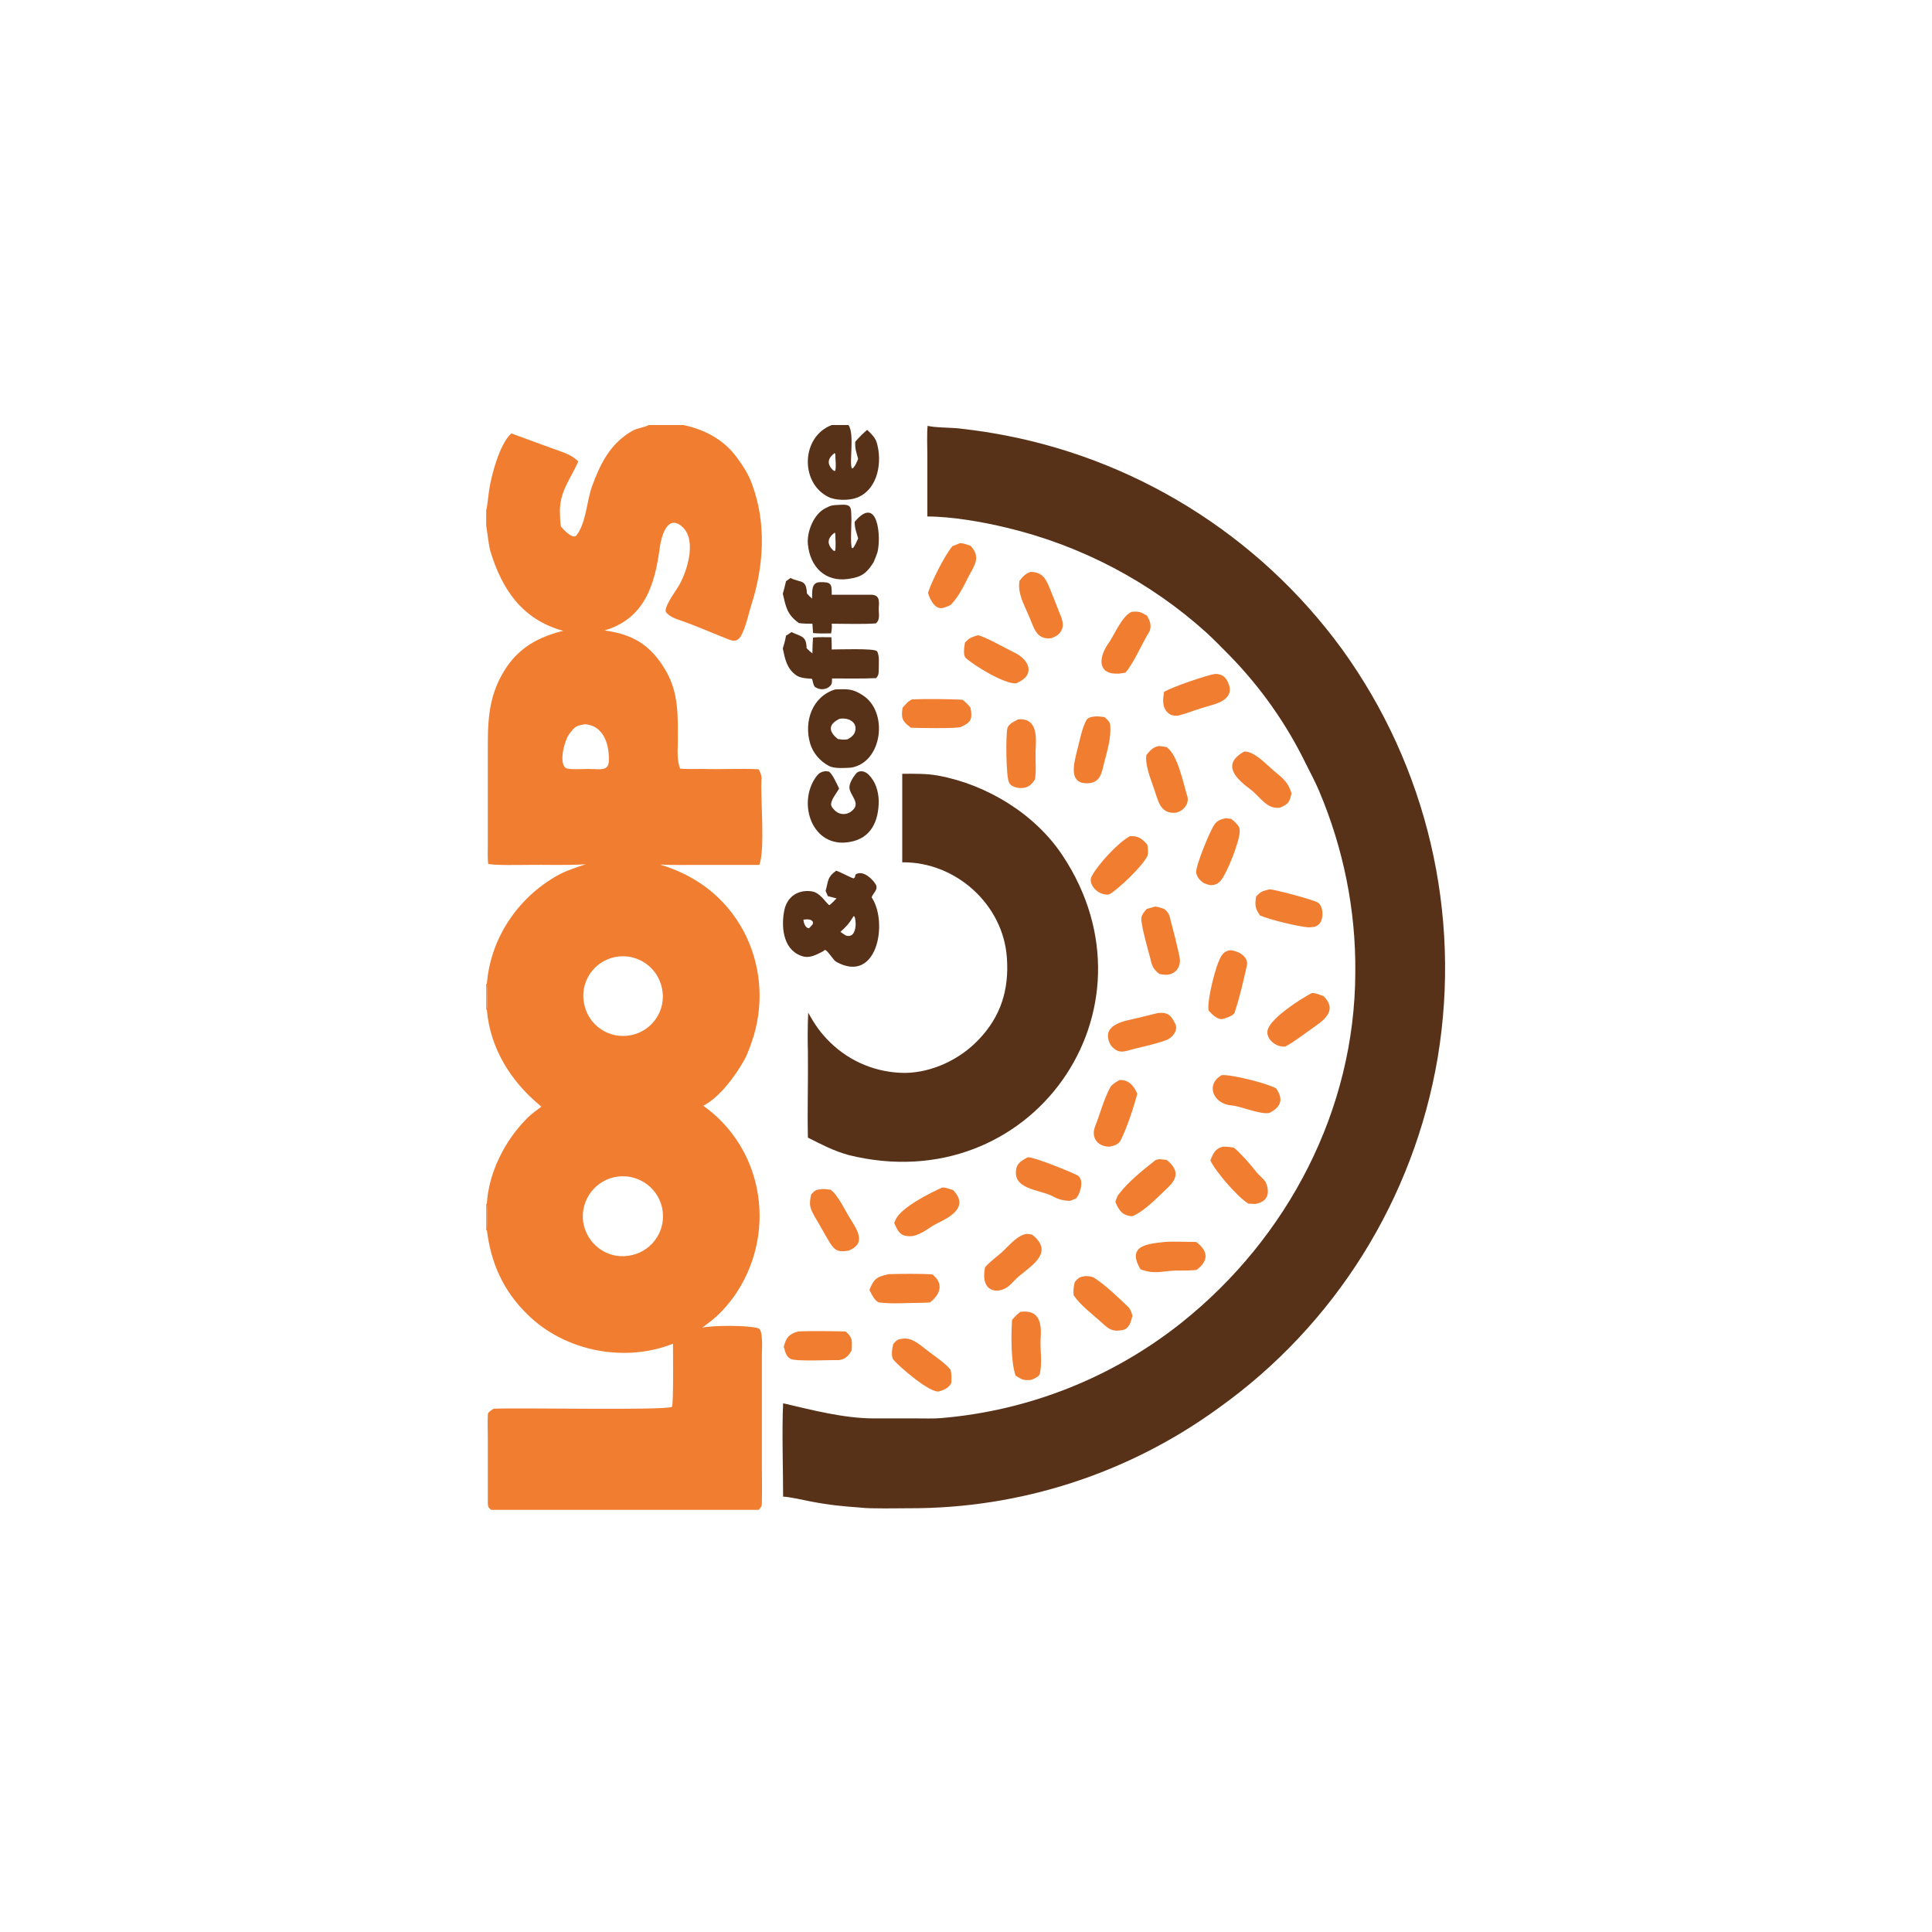 <svg version="1.2" xmlns="http://www.w3.org/2000/svg" viewBox="0 0 600 600" width="600" height="600">
	<title>Proyecto nuevo</title>
	<style>
		.s0 { fill: #583218 } 
		.s1 { fill: #f07d30 } 
		.s2 { opacity: .02;fill: #583218 } 
		.s3 { opacity: .96;fill: #f07d30 } 
	</style>
	<path class="s0" d="m288.1 132.2c1.2 0.6 8.2 0.6 10.1 0.9 3.2 0.4 6.7 0.8 10 1.4 43.5 7.3 82.5 31.4 108.5 67 26.5 36.6 37.2 82.3 29.8 126.9-7.4 43.9-31.9 83.1-68.1 108.9-27.9 20.3-61.5 31.2-96 31.1-3.3 0-12.3 0.2-15.1-0.2-5.6-0.4-9.8-0.8-15.5-1.9-2-0.4-6.9-1.5-8.6-1.5 0-9-0.4-20.2 0-29 9 2.1 18.9 4.7 28.2 4.7h13.1c2.2 0 5.7 0.1 7.8-0.1 27.3-2.3 53.2-12.6 74.6-29.6 33.1-26.4 53.9-66.2 54-108.8 0.2-19.4-3.7-38.6-11.3-56.5-1.1-2.6-2.6-5.4-3.9-8-6.1-12.6-14.2-24.1-24-34.1-2.2-2.2-4.8-4.9-7-6.9-17.6-15.9-39-27.1-62-32.6-7.4-1.8-17.1-3.5-24.7-3.5v-18.7c0-2.1-0.2-7.7 0.1-9.5z"/>
	<path class="s0" d="m280.2 240.3c3.8 0 7.6-0.1 11.3 0.6 15 2.8 30 11.9 38.5 24.8 31.8 47.9-9.8 107.1-66.5 93-4.9-1.4-8-3.1-12.6-5.4-0.2-8.7 0.1-17.7 0-26.4-0.1-4-0.1-8.4 0.1-12.4 2 3.6 3.8 6.3 6.8 9.2 6.2 6.1 14.6 9.5 23.3 9.5 8.4-0.1 17-4.2 22.8-10.3 6.9-7.2 9.5-15.5 8.8-25.4-1.1-16.6-15.9-29.9-32.5-29.7z"/>
	<path class="s0" d="m259.7 270.4c1.7 0.6 4.1 2 5.4 2.4 0.8-0.5 0.2-1.1 0.9-1.4 2.2-1 4.7 1.4 5.8 3 1.3 1.8-0.8 3-1.1 4.3q0.1 0.1 0.2 0.3c4.9 7.9 1.4 26.7-11.2 19.7-1-0.6-2.6-3.5-3.5-3.7l-0.7 0.5c-1.8 0.9-3.7 2-5.8 1.6-6.2-1.5-7.2-8.5-6.2-14 0.7-4.3 4-6.9 8.5-6.3 2.8 0.3 4.8 4.1 5.6 4.3 0.9-0.7 1.4-1.3 2.2-2.1l-2.7-0.7-0.7-1.6c0.9-3.3 0.5-4.3 3.3-6.3zm1.3 19l1.6 1.1c3.3 1.2 3.5-3.9 2.8-5.8l-0.3-0.2c-1.4 2.3-2.1 3.1-4.1 4.9zm-9.3-1.6c0.7-0.8 0.7-0.5 0.8-1.4-0.5-1.1-1.9-0.9-3-0.8 0.1 1 0.5 2.4 1.6 2.7 0.4-0.2 0.4-0.2 0.6-0.5z"/>
	<path class="s0" d="m259.4 214.1c3.7-0.1 5.3-0.3 8.5 1.8 8.1 5.1 6.2 20.9-3.6 22.5-2.1 0.1-5.2 0.4-7-0.6-2.7-1.5-4.8-3.9-5.7-6.9-2-6.8 0.6-14.6 7.8-16.8zm0.8 15.4c1.4 0.2 1.7 0.3 3 0.1 1.1-0.6 2.1-1.3 2.4-2.6 0.2-0.7 0.1-1.4-0.2-2.1-1-1.6-2.9-1.9-4.6-1.7-3.6 1.7-3.6 3.9-0.6 6.3z"/>
	<path class="s0" d="m260.4 156.8c4-0.3 3.9 0.5 4 3.7 0.1 1.8-0.4 8.7 0.2 9.7h0.3c0.7-0.8 1.1-2 1.6-3-0.6-2.2-1-2.8-1.1-5.1 7.3-8.8 8.3 4.8 7.1 9.4-0.4 1.2-0.7 2-1.2 3.1-2.2 3.5-3.7 4.6-7.9 5.2-7.2 1-11.8-3.8-12.5-10.7-0.4-3.9 1.8-9.5 5.5-11.3 1.7-0.9 2.1-0.9 4-1zm-1.6 14.2l0.5 0.1c0.4-0.6 0.1-4.5 0.1-5.4l-0.2-0.3c-2.3 1.8-2.5 3.5-0.4 5.6z"/>
	<path class="s0" d="m256.3 239.5l1.1 0.1c1.2 0.8 2.5 3.9 3.2 5.3-0.9 1.6-2.3 3.1-2.5 4.8 0 0.7 0.4 1.2 0.9 1.7 1.6 1.9 4.4 1.9 6.1-0.1 1.9-2.1-1.1-4.4-1.3-6.6-0.1-1.4 1.1-3.3 2-4.4 1.1-1.3 2.8-0.8 3.9 0.2 2.2 2.2 3.1 5.1 3.2 8.2 0 6.2-2.3 11.7-9.1 12.8-11.5 2-16.3-11.9-10.4-20.2 0.8-1.1 1.5-1.6 2.9-1.8z"/>
	<path class="s0" d="m245.5 179.5c3.1 1.6 4.9 0.2 5.1 4.8 0.4 0.5 1.1 1.2 1.6 1.6 0.1-2-0.4-5 2.4-5.1 3.7-0.1 3.7 0.6 3.7 3.9 4 0 7.9 0 11.9 0 2.9-0.1 2.9 1.7 2.7 4-0.1 1.7 0.6 3.7-0.9 4.9-4.1 0.3-9.4 0.1-13.7 0.1 0.1 1 0 2-0.2 3-1.9 0-3.7 0.1-5.6-0.1l-0.2-2.9c-1.6 0-2.6 0-4.2-0.2-3.7-2.7-4-4.9-5-9.1 0.4-1.4 0.7-2.5 1-3.9z"/>
	<path class="s0" d="m245.8 196.3c3.2 1.5 4.6 1.2 4.7 5 0.5 0.5 1.2 1.2 1.8 1.6q0-2.5 0.2-4.9c1.8-0.2 3.8-0.1 5.7-0.1 0.1 1.2 0.1 2.6 0.1 3.8 2.2 0 13-0.4 14 0.5 0.9 1 0.6 4.4 0.6 5.7 0 1.1 0 1.8-0.8 2.7-4.2 0.2-9.5 0.1-13.7 0.1 0 0.5 0 1.4-0.2 1.8-0.9 1.6-3.3 2-4.8 1-0.9-0.1-1-2.7-1.3-2.7-1.1-0.1-3.3-0.1-4.7-1-3.1-2.1-3.6-5.2-4.3-8.4 0.5-1.6 0.7-2.3 1-4 0.6-0.3 1.1-0.7 1.7-1.1z"/>
	<path class="s1" d="m350.9 259.7c2.6-0.2 3.8 0.8 5.4 2.6 0.2 1 0.4 2.7 0 3.6-1.5 3.1-9.2 10.5-11.9 11.9-3.5 0.4-6.6-3.3-5.4-5.6 2-3.8 8.3-10.6 11.9-12.5z"/>
	<path class="s1" d="m407.4 308.4c1-0.1 2.7 0.6 3.7 1 4.5 4.6-0.2 7.6-3.9 10.2-2.6 1.8-5.2 3.9-8 5.4-3.1 0.4-6.5-2.7-5.4-5.5 1.4-3.7 10.3-9.4 13.6-11.1z"/>
	<path class="s1" d="m360 360c0.6 0 1.7 0.2 2.3 0.2 3.3 2.7 3.9 5.2 0.6 8.4-3.2 3-7.1 7.3-11.2 9.1-3.1-0.1-4.2-1.8-5.3-4.4 0.2-0.7 0.5-1.8 1.1-2.5 3-3.9 7.3-7.3 11.2-10.4 0.2-0.2 1.1-0.4 1.3-0.4z"/>
	<path class="s1" d="m320.1 177.6c3.3 0.1 4.5 1.7 5.7 4.6 1 2.4 2 4.9 2.9 7.3 0.7 1.8 1.9 4 1.1 5.9-0.7 1.7-1.8 2.2-3.3 2.8-4.7 0.6-5.4-3.3-7-7-1.5-3.5-3.5-6.9-2.9-10.8 0.9-1.2 2-2.4 3.5-2.8z"/>
	<path class="s1" d="m318.9 383.2l1.6 0.2c6.9 5.4 0.2 9.4-4 12.9-2.3 1.9-3.2 4-6.4 4.5q-0.6 0-1.1 0c-3.7-0.6-3.6-4.5-3.1-7.2 1.2-1.5 3.4-3.1 4.9-4.4 2.3-2 5.1-5.7 8.1-6z"/>
	<path class="s1" d="m359.8 231.7c0.8 0 1.7 0.2 2.5 0.3 3.5 2.5 5.1 11 6.4 15.2 0.8 2.3-1.2 4.8-3.6 5.2-4.9 0.4-5.4-3.8-6.8-7.7-1-3-2.7-7-2.3-10.2 1.2-1.4 1.9-2.4 3.8-2.8z"/>
	<path class="s1" d="m358.5 281.6c0.6-0.2 2.3 0.4 3.1 0.7 1.4 1.2 1.6 1.9 2 3.8 1 3.6 1.9 7.3 2.7 11 0.6 2.7-0.8 5.2-3.6 5.6-0.9 0.1-1.7-0.1-2.6-0.2-1.8-1.4-2.3-2.3-2.8-4.6-1-3.9-2.2-7.7-2.8-11.7-0.3-1.7 0.5-2.6 1.6-3.9 0.8-0.2 1.6-0.5 2.4-0.7z"/>
	<path class="s1" d="m386.4 233.4c2.8-0.1 6 3.1 8 4.9 3.1 2.9 5.4 3.8 6.7 8.1-0.7 2.7-0.8 3.2-3.5 4.4-4.1 0.7-6.2-3.3-9.2-5.6-4.4-3.3-9.3-7.7-2-11.8z"/>
	<path class="s1" d="m303.6 197.3c1.4-0.1 9.2 4.3 11.1 5.2 4.9 2.2 7.2 7.1 0.9 9.7-3.4 0.4-13-5.4-15.7-7.9-0.9-0.8-0.4-3.7-0.2-4.8 1.5-1.5 1.8-1.5 3.9-2.2z"/>
	<path class="s1" d="m382.1 295.1c2.5 0.2 5.8 2 5.1 4.9-1.1 4.8-2.2 9.8-3.8 14.5-0.4 1-2.4 1.5-3.4 1.9-1.8 0.5-3.5-1.3-4.6-2.5q0-0.1 0-0.1l-0.1-0.2c-0.4-3 2.2-13.9 4-16.7 0.7-1.1 1.5-1.6 2.8-1.8z"/>
	<path class="s1" d="m380.7 254.1l1.6 0.2q0.4 0.3 0.8 0.6c0.8 0.8 1.9 1.7 1.9 2.9 0.2 3.1-3.9 13.3-5.9 15.7-0.9 1-1.6 1.3-3 1.4-0.8-0.1-1.5-0.3-2.3-0.7-1.1-0.7-2-1.7-2.3-3.1-0.4-1.8 4.4-13.4 5.7-15.1 0.8-1.2 2.1-1.6 3.5-1.9z"/>
	<path class="s1" d="m298.1 168.7c0.9-0.1 2.4 0.5 3.3 0.8 3.3 3.5 1.3 6-0.7 9.7-1.4 2.9-3.1 6.2-5.3 8.5-0.3 0.4-1.7 0.8-2.2 1-2.7 1-4.4-2.5-5-4.6 1.2-3.7 5.1-11.5 7.6-14.5z"/>
	<path class="s1" d="m255.2 369.3c1-0.1 1.9 0.1 2.8 0.2q1 0.8 1.7 1.8c1.1 1.4 2.3 3.6 3.2 5.2 2 3.9 7.3 9.3 0.6 11.9-3 0.5-4.2 0.1-5.8-2.5-1.6-2.6-3-5.3-4.6-7.9-1.6-2.9-1.9-3.7-1.2-7 1.2-1.4 1.5-1.5 3.3-1.7z"/>
	<path class="s1" d="m351.5 190c2.2-0.2 2.9 0.1 4.7 1.2 1 1.6 1.6 3.5 0.6 5.2-2 3.2-4.9 9.9-7.3 12.5-0.6 0.1-1.4 0.2-2 0.3-6.8 0.4-6.3-5-3.4-9.2 1.9-2.6 4.4-8.9 7.4-10z"/>
	<path class="s1" d="m379.9 356.1c1.4 0 1.8 0.1 3.3 0.3 2.5 2.2 4.5 4.5 6.6 7.1 0.7 1.1 2.7 2.6 3.3 3.7 1.5 3.6 0.4 6.1-3.3 6.7l-2.1-0.1c-3.1-1.8-10.2-9.9-11.8-13.4 0.8-2.1 1.5-3.8 4-4.3z"/>
	<path class="s1" d="m280.7 415.7c3.1-0.2 5.8 2.7 8.2 4.4 2 1.5 4.8 3.4 6.3 5.3 0.4 1.6 0.3 2.5 0.2 4.2-1 1.6-2 1.9-3.7 2.5-2.6 0.8-12.4-7.6-14.2-9.8-0.9-1.1-0.4-3.6-0.1-4.9 1.2-1.4 1.5-1.5 3.3-1.7z"/>
	<path class="s1" d="m337.1 396.3c0.6 0 1.9 0.1 2.5 0.4 3.9 2.5 7.4 6 10.8 9.2 0.7 0.7 1 1.8 1.3 2.7-0.5 1.9-1 4.2-3.3 4.5-3 0.5-4-0.3-6.2-2.3-2.8-2.6-6.6-5.3-8.8-8.6-0.1-1.7 0-2.5 0.4-4.1 1.3-1.4 1.4-1.5 3.3-1.8z"/>
	<path class="s1" d="m377.4 209.3c2.5 0 3.6 1.3 4.3 3.5 0.8 2.3-0.5 4.1-2.5 5.1-2 1-4.2 1.4-6.3 2.1-2.3 0.7-4.5 1.6-6.8 2.2-0.5 0.1-1.1 0.1-1.6 0-1-0.1-1.8-0.7-2.4-1.5-1.2-1.7-0.9-3.9-0.6-5.8 2.1-1.4 13.4-5.3 15.9-5.6z"/>
	<path class="s1" d="m292.6 368.8c1-0.1 2.4 0.5 3.4 0.8 5 5.2-0.8 8.3-4.9 10.3-2.8 1.4-4.6 3.4-7.9 4-3.5 0.2-4.2-1.2-5.5-4.1q0.2-0.5 0.4-0.9c1.5-3.8 10.7-8.4 14.5-10.1z"/>
	<path class="s1" d="m319.2 359.4c2-0.1 12.7 4.3 15.2 5.5 2.4 1.1 1.3 5.3-0.1 7.2q-0.9 0.4-1.8 0.8c-1.7 0.1-3.8-0.4-5.2-1.2-4.2-2.4-13.3-2.1-11.6-9.1 0.5-1.7 2.2-2.5 3.5-3.2z"/>
	<path class="s1" d="m347.7 335.4c2.9-0.1 4.5 1.9 5.5 4.3-1.1 4.1-3.2 10.5-5.1 14.3-0.7 1.4-2 1.8-3.4 2.1-3.7 0.1-6-2.7-4.6-6.3 1.6-4 2.7-8.5 4.8-12.3 0.5-0.8 2.1-1.7 2.8-2.1z"/>
	<path class="s1" d="m361.7 385.7c1.8-0.2 7.8 0 9.8 0 3.8 2.9 3.9 5.8 0.1 8.7-2.1 0.2-4.6 0.2-6.8 0.2-4.4 0.2-6.2 1.2-10.6-0.4-4.4-7.4 2.1-7.9 7.5-8.5z"/>
	<path class="s1" d="m283.3 217.2c3.9-0.2 11.6-0.1 15.6 0.1 1.2 1 1.5 1.2 2.5 2.5 0.7 3.6 0.1 4.6-3.1 6-1.6 0.5-13.3 0.3-15.4 0.2-2.7-2-3.1-2.9-2.6-6.2 0.9-1 1.7-2.1 3-2.6z"/>
	<path class="s1" d="m316.2 223.4c6.2-0.5 5.6 5.8 5.4 9.9-0.1 2.9 0.3 6-0.2 8.8-0.8 1.2-1.7 2.2-3.1 2.5-0.8 0.2-1.7 0.2-2.5 0-0.9-0.2-1.9-0.6-2.4-1.5-1-1.7-1.1-15.1-0.5-17.1 0.5-1.3 2.2-2 3.3-2.6z"/>
	<path class="s1" d="m394.2 276.2c1.3-0.1 13.6 3.2 15.1 4.1 1.8 1.2 1.9 5.6 0.1 6.9-0.9 0.8-1.8 0.7-3 0.8-3.1-0.2-12.2-2.4-15.1-3.7-1.6-2.3-1.6-3.3-1.2-5.9 1.5-1.6 1.9-1.6 4.1-2.2z"/>
	<path class="s1" d="m316.9 407.4c5.6-0.7 6.6 3 6.3 7.8-0.3 3.8 0.6 7.8-0.3 11.5-0.2 0.8-1.8 1.5-2.5 1.8-2.4 0.3-3 0-5-1.3-1.5-4.4-1.4-12.5-1.1-17.3 1-1.1 1.4-1.6 2.6-2.5z"/>
	<path class="s1" d="m359.6 314.6c3.1-0.3 4.1 0.7 5.4 3.4 1 2-1 4.4-2.8 5-4 1.5-8.3 2.2-12.4 3.4-1 0.2-1.9 0.3-2.8-0.1-1.2-0.6-2.2-1.6-2.6-2.9-1.9-5.6 5.5-6.4 9.1-7.3 2-0.5 4-1 6.1-1.5z"/>
	<path class="s1" d="m340.1 222.5c0.6-0.1 2.2 0.1 2.9 0.2 0.8 0.7 1.7 1.4 1.8 2.5 0.3 3.9-0.9 7.9-1.9 11.7-0.7 2.9-1.1 5.9-4.5 6.3-6.8 0.7-4.9-6-3.9-10.1 0.8-2.9 1.4-6.6 2.8-9.3 0.5-1 1.7-1.2 2.8-1.3z"/>
	<path class="s1" d="m379.4 333.9c3-0.3 14.3 2.6 16.9 4.1q0.3 0.4 0.5 0.8c1.9 3.2 0.4 5.3-2.5 6.8-2.7 0.7-9-2.1-11.8-2.3-5.6-0.4-8.3-6.4-3.1-9.4z"/>
	<path class="s1" d="m276 395.7c3.6-0.1 10.2-0.2 13.6 0.1 3.6 2.9 2.4 6.2-0.8 8.7l-2.6 0.1c-3.9 0-9.3 0.4-13.1-0.1-1.3-0.2-2.5-2.7-3.1-3.9 1.4-3.5 2.3-4.1 6-4.9z"/>
	<path class="s1" d="m247.8 413.5c3.4-0.2 11.4-0.1 14.8 0 2.3 1.9 2 3 1.9 5.8-0.9 1.8-2.1 2.9-4.1 3.1-2.7-0.1-13.2 0.5-14.9-0.4-1.4-0.7-1.7-2.4-2.1-3.8 0.8-2.8 1.5-3.8 4.4-4.7z"/>
	<path class="s1" d="m201.5 132h10.9q0.1 0.1 0.3 0.1c6.3 1.4 12.1 4.5 16 9.8 2 2.7 3.8 5.4 4.9 8.6 4.5 12.2 3.6 25.6-0.4 37.8-0.8 2.7-1.4 5.6-2.6 8.2-0.8 1.9-1.8 3-4 2.2-5.2-2-10.2-4.3-15.5-6.1-1.3-0.4-3.8-1.4-4.4-2.8 0-2.2 3.3-6.4 4.4-8.4 2.4-4.4 5.3-13.7 0.8-17.8-4.6-4.1-6.5 2.9-7 6.4-1.5 11.7-4.8 22.2-17.2 25.8 8.4 1.1 14 4.2 18.6 11.7 4.7 7.5 4.2 15.1 4.2 23.5-0.1 2.6-0.2 5.2 0.7 7.7 2.3 0.2 4.6 0.1 7 0.1 5.6 0.2 11.8-0.2 17.4 0.1 0.4 0.7 1 2 0.9 2.8-0.4 5.8 1.2 22.3-0.7 26.9h-18.8c-3.8 0-8.1 0.1-12-0.1 11.3 3.4 20.4 10.3 26 20.8 5.2 9.9 6.3 21.5 3.1 32.3-0.7 2.2-1.8 5.5-2.9 7.5-2.8 5-7.7 11.7-12.8 14.3 9.2 6.5 15.3 16.5 17 27.7 1.7 11.1-1 22.4-7.5 31.6-3.2 4.3-5.5 6.5-9.8 9.6 3.4-0.7 13.9-0.8 17.4 0.2 1.6 0.5 1.1 6.8 1.1 8.5v11.4 21.8c0 4.2 0.1 8.3 0 12.4 0 1.2-0.2 1.5-1 2.3h-83.1c-0.8-0.7-1-1-1-2.1 0-6.6 0-13.2 0-19.7 0-2.6-0.1-5.3 0-7.9 0-0.6 1.3-1.4 1.8-1.7 7.1-0.4 53.2 0.6 55.4-0.6 0.5-1.6 0.3-16.7 0.3-19.6-15.1 6-33.6 2.3-45.1-9-7.6-7.4-11.4-15.9-12.7-26.3 0.1-0.5 0.1-7.5 0-8.1 0.5-9.7 5.7-19.9 12.5-26.6 1.2-1.3 3-2.5 4.4-3.6q-0.2-0.2-0.4-0.4c-9.1-7.5-15.5-17.8-16.5-29.7 0.2-1.3 0.1-6.7 0-8 1.1-14.2 9.6-26.8 21.9-33.7 2.4-1.4 6.1-2.6 8.8-3.5-5.8 0.4-12.3 0.1-18.1 0.2-2.5 0-9.9 0.2-12.2-0.3-0.2-1.9-0.1-4.4-0.1-6.4v-9.9-17.4c0-9.7-0.2-17.6 5.1-26.3 4.4-7.1 10.4-10.4 18.3-12.4-12.6-3.4-19-12.8-22.6-24.7-0.6-2.2-0.9-5.6-1.3-8v-4.7c0.3-0.7 0.7-5 0.9-6.2 0.7-4.8 3.3-14.5 6.9-17.7l12.3 4.5c3.1 1.2 6.1 1.8 8.5 4.2-2.4 5.5-6 9.5-5.7 16.1 0.1 1.5 0 2.5 0.3 4.1 0.7 0.9 3.7 4.1 4.8 2.8 3-3.8 3.2-10.5 4.8-15.1 2.6-7.1 5.6-13.3 12.4-17.3 1.7-1 3.8-1.1 5.3-1.9zm-6.4 258c6.8-0.9 11.6-7.1 10.7-13.9-0.9-6.8-7.2-11.6-14-10.7-6.8 0.9-11.6 7.2-10.7 14 1 6.8 7.2 11.6 14 10.6zm0.8-68.5c6.7-1.3 11.1-7.8 9.7-14.5-1.3-6.7-7.8-11.1-14.5-9.8-6.7 1.3-11.1 7.8-9.7 14.5 1.3 6.8 7.8 11.1 14.5 9.8zm-13-82.7c0.8 0.1 1.7 0 2.5 0.1 2.6 0.1 3.8-0.4 3.7-3.3 0-4.9-1.9-10.4-7.6-10.7q-0.1 0-0.2 0.1c-2.4 0.4-2.8 0.7-4.4 2.8-1.5 1.8-3.5 9.1-1.2 10.7 0.9 0.6 5.6 0.3 7.2 0.3z"/>
	<path class="s0" d="m258.3 132h5.2c2 2.8 0.1 12.1 1.1 13.5l0.4-0.2c0.7-0.8 1.1-1.8 1.5-2.8-0.6-2.2-1-3.1-0.9-5.3 1-1.2 2.5-2.7 3.7-3.7 1.1 1 2.4 2.3 2.9 3.7 1.9 6 0.6 14.6-5.9 17.3-2.5 1-6.8 1-9.1-0.2-8.8-4.4-8.4-18.7 1.1-22.3zm0.5 14.1l0.5 0.2c0.5-0.6 0.1-4.3 0.1-5.3l-0.2-0.3c-2.2 1.7-2.5 3.4-0.4 5.4z"/>
	<path class="s2" d="m268.8 468.9c2.2-0.3 21-0.4 22.7 0z"/>
	<path class="s3" d="m151 373.8l0.2 0.1c0.1 0.6 0.1 7.6 0 8.1l-0.2 0.1z"/>
	<path class="s3" d="m151 305.5l0.2 0.1c0.1 1.3 0.2 6.7 0 8l-0.2-0.1z"/>
	<g id="Layer 1">
	</g>
</svg>